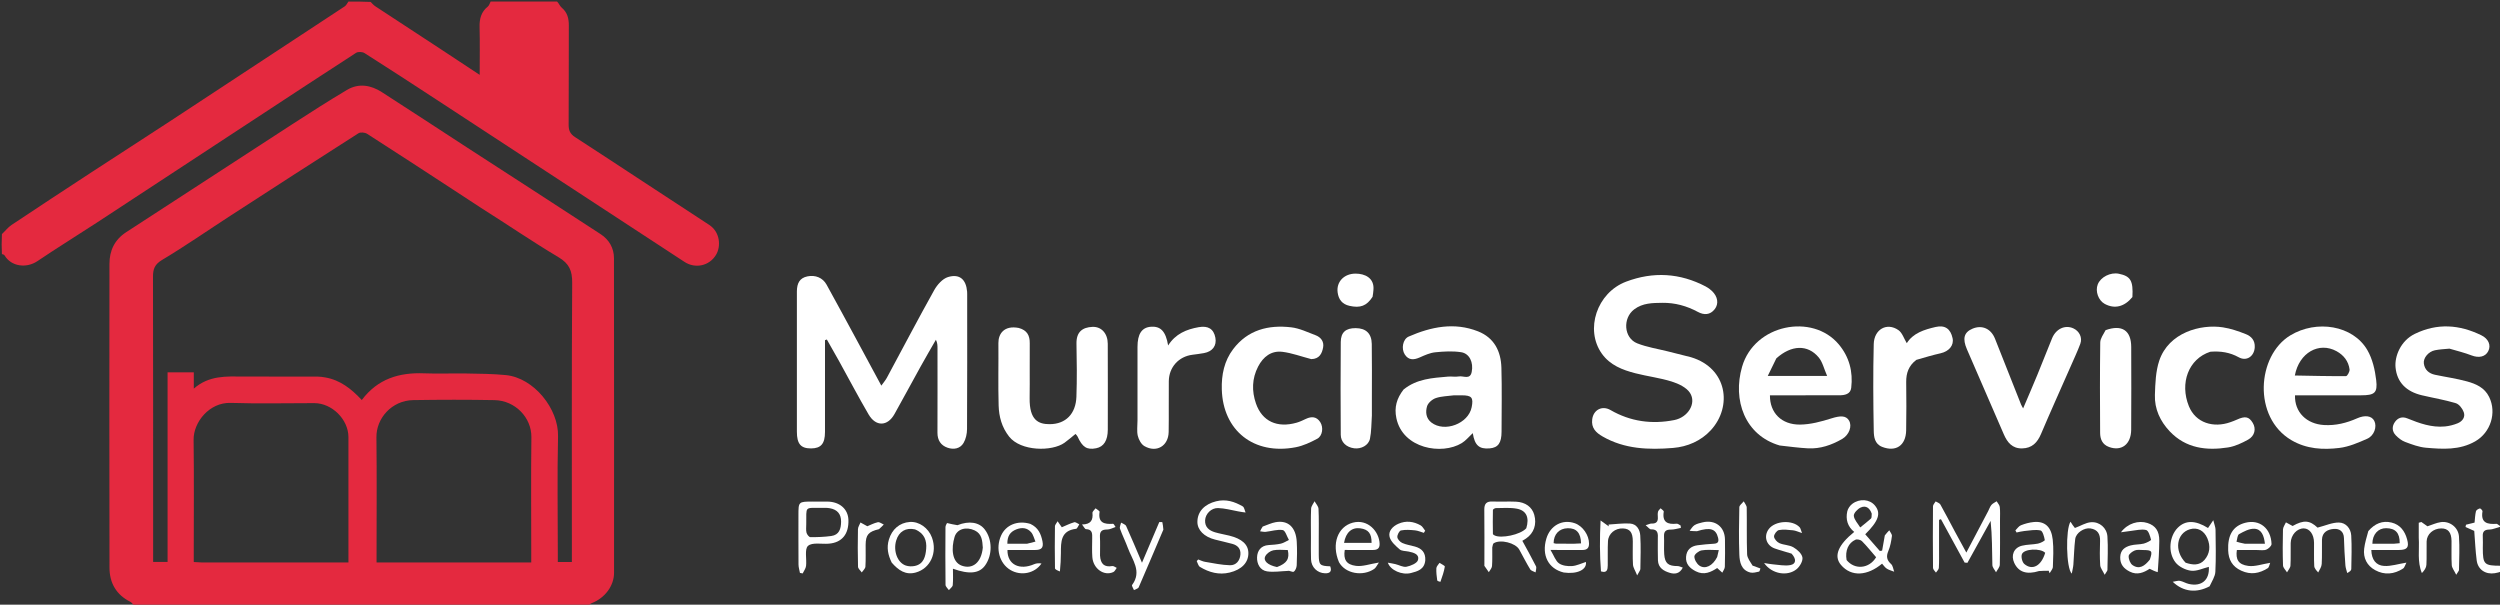 <svg width="1600" height="387" viewBox="0 0 1600 387" fill="none" xmlns="http://www.w3.org/2000/svg">
<rect x="0" y="0" width="1600" height="387" fill="#333333" stroke="none"/>
<g clip-path="url(#clip0_4003_131)">
<path d="M86.469 387.997C85.147 387.03 84.48 385.688 83.41 385.154C74.359 380.639 70.088 373.019 70.069 363.307C69.937 298.5 69.962 233.693 70.048 168.887C70.059 160.386 73.326 153.408 80.808 148.562C116.315 125.563 151.72 102.406 187.222 79.399C198.73 71.942 210.292 64.552 222.074 57.544C229.569 53.086 237.321 54.438 244.358 58.949C262.647 70.673 280.778 82.642 299.004 94.464C327.508 112.953 356.088 131.327 384.515 149.932C389.785 153.381 392.931 158.767 392.94 165.169C393.037 232.307 393.006 299.447 392.993 366.586C392.991 374.911 387.198 382.695 378.739 385.993C377.879 386.329 377.132 386.957 376.666 387.723C280.313 387.997 183.625 387.997 86.469 387.997ZM307.668 132.922C301.651 128.983 295.641 125.034 289.616 121.107C271.417 109.244 253.245 97.338 234.943 85.635C233.541 84.738 230.681 84.479 229.382 85.308C201.978 102.783 174.684 120.43 147.408 138.106C132.877 147.522 118.656 157.447 103.8 166.313C98.901 169.236 97.9 172.242 97.912 177.295C98.05 236.105 98.001 294.917 98.001 353.728C98.001 355.677 98.001 357.625 98.001 359.65C101.274 359.65 103.984 359.65 107.247 359.65C107.247 318.933 107.247 278.559 107.247 238.285C113.085 238.285 118.356 238.285 124.028 238.285C124.028 241.466 124.028 244.365 124.028 248.717C133.848 240.147 144.815 240.911 155.688 240.974C171.515 241.066 187.342 240.982 203.17 241.021C204.8 241.025 206.444 241.266 208.058 241.54C217.749 243.186 224.976 248.96 231.541 256.02C241.703 242.417 255.529 238.284 271.538 238.932C280.52 239.296 289.531 238.87 298.525 239.035C306.954 239.189 315.419 239.236 323.795 240.068C341.706 241.847 357.547 261.675 357.146 279.188C356.574 304.166 357 329.166 357 354.156C357 355.944 357 357.732 357 359.677C360.221 359.677 362.932 359.677 366 359.677C366 357.389 366 355.418 366 353.447C366 295.969 365.832 238.489 366.2 181.013C366.249 173.253 364.334 168.721 357.442 164.616C340.752 154.673 324.699 143.66 307.668 132.922ZM288.5 359.997C305.581 359.997 322.662 359.997 340 359.997C340 357.444 340 355.628 340 353.812C340 329.157 339.781 304.498 340.092 279.847C340.251 267.187 329.636 256.32 316.483 256.077C299.164 255.757 281.831 255.788 264.51 256.065C250.697 256.286 240.772 267.734 240.913 279.844C241.204 304.663 241.001 329.488 241.001 354.31C241.001 356.08 241.001 357.85 241.001 359.997C256.912 359.997 272.206 359.997 288.5 359.997ZM129.637 359.997C160.703 359.997 191.769 359.997 223 359.997C223 332.673 223.014 306.183 222.994 279.693C222.985 268.448 212.473 258.014 201.166 258.002C183.337 257.984 165.493 258.441 147.683 257.854C133.995 257.402 123.761 270.218 123.905 281.477C124.215 305.633 124 329.797 124 353.957C124 355.76 124 357.563 124 359.689C125.778 359.806 127.224 359.902 129.637 359.997Z" fill="#E4293F"/>
<path d="M356.531 1C357.804 2.307 358.345 3.926 359.459 4.865C363.076 7.911 364.071 11.736 364.048 16.286C363.939 37.447 364.074 58.609 363.929 79.769C363.904 83.426 364.826 85.669 368.111 87.8C396.762 106.378 425.194 125.295 453.835 143.889C460.881 148.463 461.52 157.579 458.311 163.005C454.039 170.228 444.977 172.119 438.11 167.636C417.865 154.42 397.646 141.163 377.416 127.924C344.609 106.455 311.81 84.973 278.988 63.526C263.809 53.608 248.623 43.7 233.313 33.988C231.964 33.132 229.172 32.991 227.889 33.819C206.475 47.635 185.194 61.658 163.885 75.638C129.871 97.953 95.877 120.298 61.838 142.573C49.263 150.802 36.448 158.67 24.003 167.086C16.836 171.933 7.169 170.547 3 163.558C2.684 163.026 1.982 162.724 1.23 162.658C1 158.643 1 154.286 1.233 149.802C3.421 147.759 5.133 145.476 7.371 143.984C24.483 132.578 41.672 121.288 58.887 110.037C75.547 99.149 92.306 88.41 108.952 77.499C146.21 53.076 183.431 28.595 220.627 4.077C221.65 3.403 222.219 2.041 223 1C227.689 1 232.378 1 237.191 1.229C238.273 2.321 239.139 3.326 240.205 4.027C254.407 13.366 268.645 22.65 282.857 31.974C290.726 37.136 298.563 42.345 307 47.919C307 37.198 307.177 27.238 306.928 17.289C306.795 11.989 307.973 7.58 312.244 4.155C313.113 3.457 313.429 2.07 314 1C328.021 1 342.041 1 356.531 1Z" fill="#E4293F"/>
<path d="M1601 365.599C1599.56 366.287 1598.12 366.621 1596.67 366.854C1590.8 367.8 1585.87 364.572 1585.09 358.72C1584.27 352.511 1584.03 346.227 1583.52 339.779C1581.92 339.064 1579.93 338.177 1577.94 337.29C1578.04 336.799 1578.14 336.307 1578.23 335.815C1580.03 335.372 1581.83 334.929 1583.72 334.464C1583.98 332.045 1584.05 329.567 1584.61 327.205C1584.8 326.406 1586.16 325.635 1587.13 325.388C1587.53 325.285 1588.89 326.679 1588.8 327.22C1587.51 334.829 1592.08 335.63 1597.83 335.244C1598.2 335.219 1598.62 335.73 1600.56 337.01C1597.35 337.893 1595.34 338.888 1593.31 338.906C1590.08 338.934 1588.78 340.126 1588.98 343.332C1589.14 345.812 1589 348.31 1589 350.8C1589.01 361.239 1589.84 362.079 1600.62 362.076C1601 363.066 1601 364.133 1601 365.599Z" fill="white"/>
<path d="M510.005 186.374C510.083 181.287 511.75 177.909 516.751 176.883C521.785 175.849 526.526 177.679 529.005 182.168C535.423 193.787 541.726 205.471 548.05 217.143C553.259 226.757 558.433 236.39 564.05 246.806C565.465 244.814 566.715 243.396 567.588 241.775C577.668 223.075 587.525 204.251 597.879 185.704C599.807 182.249 603.215 178.379 606.734 177.31C614.143 175.06 618.33 178.871 618.953 186.647C619.033 187.641 618.997 188.645 618.997 189.644C618.999 217.963 619.064 246.282 618.902 274.6C618.885 277.605 618.171 280.976 616.664 283.515C614.468 287.214 610.337 287.881 606.46 286.55C602.145 285.068 599.956 281.759 599.975 276.964C600.05 258.973 600.002 240.982 600 222.992C599.999 221.228 600 219.463 598.98 217.439C595.733 223.117 592.425 228.762 589.253 234.482C583.621 244.638 578.142 254.879 572.464 265.009C568.01 272.954 560.543 273.185 555.894 265.229C549.367 254.059 543.356 242.588 537.091 231.264C534.5 226.58 531.825 221.943 529.188 217.284C528.792 217.427 528.396 217.569 528 217.712C528 224.151 528 230.589 528 237.028C527.999 250.188 528.014 263.348 527.993 276.508C527.98 283.968 525.44 286.941 519.137 286.987C512.522 287.035 510.009 284.125 510.005 276.284C509.993 246.465 510.001 216.647 510.005 186.374Z" fill="white"/>
<path d="M1082.29 228.633C1105.51 235.649 1108.83 260.117 1095 275.254C1088.63 282.216 1079.94 285.931 1070.71 286.686C1055.23 287.955 1039.79 287.477 1025.69 279.358C1021.32 276.847 1018.31 273.868 1019.02 268.33C1019.8 262.245 1025.39 259.352 1030.73 262.436C1043.51 269.817 1057.22 271.662 1071.54 268.837C1080.32 267.105 1085.88 258.126 1081.61 251.474C1079.35 247.948 1074.23 245.553 1069.92 244.196C1062.37 241.822 1054.39 240.872 1046.69 238.898C1038.41 236.772 1030.47 233.751 1025.2 226.372C1014.17 210.916 1022.02 187.322 1040.69 180.269C1058.08 173.698 1075.14 174.702 1091.66 183.356C1093.11 184.114 1094.5 185.11 1095.67 186.242C1099.4 189.816 1100.11 194.409 1097.44 197.848C1094.46 201.69 1090.51 201.706 1086.69 199.651C1079.52 195.786 1072.02 193.699 1063.84 193.81C1057.52 193.897 1051.34 193.882 1045.87 198.006C1038.42 203.625 1039.17 216.302 1047.82 219.734C1054.07 222.213 1060.89 223.243 1067.46 224.895C1072.28 226.106 1077.11 227.277 1082.29 228.633Z" fill="white"/>
<path d="M898.283 249.294C906.808 242.388 916.834 241.887 926.737 241.028C929.051 240.827 931.455 241.319 933.715 240.916C936.555 240.41 940.851 243.216 941.888 238.083C943.132 231.928 940.468 226.24 935.133 225.413C929.711 224.573 924.007 224.907 918.503 225.472C915.137 225.818 911.819 227.349 908.655 228.747C904.872 230.419 901.523 230.675 899.055 226.858C896.697 223.212 897.762 217.053 901.572 215.396C915.911 209.159 930.713 206.063 945.935 212.061C956.275 216.135 960.591 224.785 960.897 235.286C961.294 248.93 961.008 262.594 960.995 276.25C960.987 283.484 958.828 286.498 953.397 286.963C946.673 287.539 943.814 285.057 942.578 277.197C940.14 279.45 938.143 281.984 935.562 283.566C922.832 291.369 897.822 287.215 893.686 267.666C892.216 260.717 893.885 254.945 898.283 249.294ZM930.582 252.997C926.677 253.524 922.598 253.533 918.932 254.768C916.656 255.536 913.956 257.853 913.315 260.026C912.262 263.596 912.54 267.676 916.096 270.42C924.536 276.932 939.789 271.13 941.868 260.623C943.094 254.426 941.931 253.028 935.521 252.999C934.195 252.993 932.868 252.997 930.582 252.997Z" fill="white"/>
<path d="M651.992 209.89C657.349 211.33 659.099 214.727 659.041 219.693C658.905 231.352 659.139 243.015 658.965 254.673C658.75 269.136 664.766 271.488 671.822 271.467C682.104 271.437 688.519 264.792 688.904 253.932C689.306 242.619 689.167 231.278 688.944 219.955C688.794 212.39 692.789 209.502 699.1 209.2C704.93 208.92 708.941 213.461 708.968 219.969C709.042 238.292 709.014 256.616 708.989 274.939C708.98 281.892 706.419 285.922 701.549 286.878C695.574 288.05 692.767 286.258 689.6 279.318C689.347 278.762 688.819 278.331 688.319 277.72C685.877 279.689 683.66 281.664 681.259 283.379C673.286 289.073 653.311 288.907 645.823 279.405C641.154 273.48 639.326 266.646 639.124 259.498C638.748 246.182 639.095 232.848 638.977 219.523C638.926 213.697 642.578 208.073 651.992 209.89Z" fill="white"/>
<path d="M1466.44 281.681C1441.63 266.988 1444.45 227.611 1465.77 214.666C1482.58 204.461 1505.86 208.16 1515.1 224.048C1518.39 229.691 1519.99 236.721 1520.77 243.307C1521.75 251.529 1519.67 252.983 1511.1 252.995C1498.95 253.011 1486.8 252.999 1474.65 253C1472.69 253 1470.73 253 1468.8 253C1468.47 263.816 1476.21 271.345 1487.34 272.018C1494.84 272.472 1501.82 270.712 1508.57 267.717C1513.6 265.486 1517.9 266.087 1519.56 269.397C1521.38 273.043 1519.55 278.808 1514.99 280.816C1509.29 283.331 1503.29 285.937 1497.2 286.679C1486.8 287.947 1476.27 287.452 1466.44 281.681ZM1468.7 240.323C1479.62 240.516 1490.55 240.807 1501.47 240.707C1502.28 240.7 1503.9 237.789 1503.72 236.417C1503.03 231.199 1500.02 227.315 1495.39 224.764C1484.21 218.615 1471.44 225.632 1468.7 240.323Z" fill="white"/>
<path d="M1139.01 285.116C1116.76 278.673 1108.7 256.1 1114.95 234.662C1122.87 207.516 1159.9 200.335 1176.75 220.322C1183.51 228.339 1186.03 237.898 1184.78 248.231C1184.29 252.284 1180.65 252.982 1177.11 252.986C1164.28 252.998 1151.45 252.995 1138.63 252.998C1136.67 252.998 1134.7 252.998 1132.76 252.998C1132.65 264.144 1140.09 271.834 1151.99 271.738C1158.75 271.683 1165.66 269.794 1172.19 267.741C1177.64 266.029 1181.37 265.812 1183.34 269.094C1185.52 272.706 1183.5 278.334 1178.91 280.979C1172.18 284.852 1164.98 287.339 1157.13 286.939C1151.21 286.638 1145.31 285.807 1139.01 285.116ZM1136.85 229.359C1135.16 232.815 1133.48 236.27 1131.37 240.591C1144.41 240.591 1156.06 240.591 1169.36 240.591C1167.36 236.064 1166.45 231.704 1163.92 228.692C1156.97 220.398 1146.51 220.667 1136.85 229.359Z" fill="white"/>
<path d="M1567.65 223.136C1564.27 223.426 1561.29 223.585 1558.38 224.163C1554.27 224.981 1550.78 229.052 1551.26 232.633C1551.8 236.699 1554.53 239.043 1558.46 239.87C1565.26 241.3 1572.18 242.256 1578.87 244.096C1584.6 245.675 1590.1 248.044 1593.04 254.022C1598.02 264.173 1594 276.807 1584.16 282.449C1574.15 288.186 1563.33 287.477 1552.6 286.544C1548.07 286.152 1543.59 284.435 1539.28 282.827C1537.05 281.998 1534.97 280.341 1533.29 278.604C1530.81 276.042 1530.76 272.785 1532.81 269.983C1534.71 267.387 1537.36 266.408 1540.72 267.778C1548.42 270.919 1556.27 273.75 1564.79 272.927C1567.54 272.662 1570.33 271.944 1572.89 270.903C1575.93 269.666 1577.96 266.95 1576.79 263.761C1575.96 261.483 1573.85 258.688 1571.73 258.046C1564.63 255.897 1557.25 254.688 1550.01 252.979C1539.93 250.601 1534.07 244.604 1533.15 235.21C1532.45 228.127 1536.37 218.096 1545.49 213.672C1559.97 206.651 1574.03 207.736 1588.03 214.566C1592.71 216.846 1594.36 221.023 1592.49 224.721C1590.62 228.42 1586.44 229.256 1581.8 227.468C1577.34 225.751 1572.66 224.595 1567.65 223.136Z" fill="white"/>
<path d="M1325 234.998C1318.64 249.467 1312.28 263.523 1306.26 277.723C1303.89 283.325 1300.43 286.867 1294.13 286.982C1287.81 287.098 1284.67 283.115 1282.42 277.923C1274.58 259.812 1266.73 241.706 1258.86 223.608C1255.85 216.69 1256.92 212.657 1262.44 210.339C1268.52 207.786 1274.24 210.319 1276.82 216.817C1282.4 230.833 1287.92 244.87 1293.48 258.893C1293.72 259.5 1294.09 260.055 1294.8 261.378C1297.97 253.921 1300.98 247.007 1303.85 240.036C1307.07 232.219 1310.11 224.33 1313.32 216.51C1315.82 210.42 1321.67 207.739 1326.93 210.139C1330.75 211.88 1332.87 216.026 1331.4 220.018C1329.57 224.989 1327.25 229.777 1325 234.998Z" fill="white"/>
<path d="M839.22 229.83C832.83 228.186 826.901 225.932 820.786 225.172C813.617 224.281 808.477 228.295 805.202 234.588C801.218 242.244 801.083 250.341 803.808 258.219C807.784 269.713 817.447 274.056 829.828 270.524C831.887 269.937 833.858 268.989 835.805 268.071C839.43 266.362 842.647 266.601 844.946 270.14C847.14 273.518 846.424 278.996 843.028 280.808C838.703 283.115 834.056 285.307 829.293 286.227C802.349 291.431 782.715 275.483 781.956 249.307C781.682 239.853 783.519 230.976 789.22 223.448C798.575 211.097 811.834 207.766 826.444 209.496C831.733 210.122 836.838 212.611 841.925 214.522C845.368 215.815 847.476 218.613 846.802 222.32C846.104 226.156 844.482 229.738 839.22 229.83Z" fill="white"/>
<path d="M1414.61 225.109C1400.59 229.653 1394.93 245.23 1400.87 259.931C1405.25 270.773 1416.67 274.02 1427.42 270.206C1428.83 269.707 1430.24 269.194 1431.59 268.573C1436.9 266.134 1439.33 266.609 1441.76 270.641C1444.02 274.37 1443.11 278.976 1438.8 281.363C1434.79 283.582 1430.38 285.668 1425.92 286.365C1412.1 288.524 1398.95 286.937 1388.66 276.097C1382.51 269.613 1378.83 261.732 1379.14 252.737C1379.38 245.369 1379.63 237.642 1381.94 230.771C1387.99 212.841 1408.33 207.298 1422.65 209.494C1427.65 210.26 1432.58 211.964 1437.31 213.831C1440.8 215.209 1443.27 217.823 1443.04 222.247C1442.74 228.012 1437.85 231.466 1432.78 228.655C1427.13 225.522 1421.28 224.602 1414.61 225.109Z" fill="white"/>
<path d="M1226.47 230.31C1221.53 234.029 1219.91 238.811 1219.97 244.485C1220.08 254.812 1220.14 265.144 1219.94 275.468C1219.75 285.166 1213.34 289.402 1204.63 286.024C1199.73 284.123 1199.27 279.553 1199.2 275.693C1198.86 257.209 1198.73 238.707 1199.19 220.229C1199.43 210.672 1207.65 206.176 1214.98 211.263C1217.46 212.984 1218.54 216.71 1220.34 219.64C1224.4 213.163 1231.51 210.945 1238.82 209.261C1244.77 207.892 1248.37 210.42 1249.65 216.449C1250.63 220.997 1247.37 224.885 1242.04 226.082C1236.91 227.233 1231.87 228.758 1226.47 230.31Z" fill="white"/>
<path d="M728 268.983C728 252.99 727.997 237.494 728.001 221.998C728.004 213.719 730.752 209.576 736.52 209.131C742.813 208.646 746.103 212.025 747.599 221.106C752.34 213.632 759.318 210.77 767.221 209.379C773.161 208.334 776.774 210.474 777.839 216.129C778.798 221.222 776.031 224.996 770.526 225.983C768.084 226.421 765.62 226.737 763.158 227.048C754.375 228.159 748.146 234.973 748.037 243.966C747.906 254.795 748.132 265.629 747.944 276.456C747.787 285.455 740.127 289.993 732.385 285.489C730.355 284.307 728.776 281.361 728.192 278.936C727.472 275.941 728.007 272.645 728 268.983Z" fill="white"/>
<path d="M1347.58 211.303C1358.06 207.512 1363.96 211.494 1363.98 222.061C1364.03 239.707 1364.08 257.353 1363.96 274.998C1363.9 284.384 1357.75 288.987 1349.79 286.074C1345.46 284.492 1344.11 281.013 1344.08 277.067C1343.95 257.757 1343.9 238.445 1344.16 219.138C1344.2 216.581 1346.16 214.051 1347.58 211.303Z" fill="white"/>
<path d="M878 265.984C877.641 271.248 877.742 276.111 876.786 280.755C875.905 285.031 871.149 287.485 866.717 286.917C861.668 286.269 858.116 283.023 858.085 278.237C857.957 258.456 857.921 238.673 858.09 218.893C858.144 212.62 861.341 209.981 867.632 210.008C874.152 210.036 877.815 213.386 877.929 220.107C878.121 231.408 877.994 242.714 878 254.017C878.002 257.841 878 261.664 878 265.984Z" fill="white"/>
<path d="M1241 350.992C1240.98 355.485 1241.1 359.486 1240.86 363.468C1240.8 364.501 1239.66 365.47 1239.01 366.469C1238.35 365.475 1237.14 364.486 1237.13 363.486C1237 350.339 1236.99 337.19 1237.11 324.042C1237.11 322.989 1238.22 321.945 1238.81 320.897C1239.84 321.543 1241.3 321.945 1241.83 322.875C1245 328.509 1247.94 334.273 1251 339.973C1253.34 344.333 1255.73 348.661 1258.45 353.637C1263.34 344.352 1267.89 335.735 1272.43 327.112C1273.13 325.79 1273.58 324.273 1274.51 323.16C1275.36 322.155 1276.72 321.578 1277.85 320.812C1278.55 322.031 1279.72 323.196 1279.86 324.477C1280.18 327.272 1280 330.125 1280 332.955C1280 342.442 1280.11 351.932 1279.87 361.413C1279.83 363.045 1278.3 364.639 1277.45 366.251C1276.63 364.705 1275.15 363.175 1275.12 361.61C1274.89 352.327 1275.01 343.035 1273.99 333.378C1269.05 342.317 1264.1 351.256 1259.16 360.195C1258.56 360.148 1257.96 360.101 1257.36 360.054C1252.31 350.793 1247.26 341.533 1242.21 332.272C1241.81 332.417 1241.4 332.562 1241 332.707C1241 338.636 1241 344.565 1241 350.992Z" fill="white"/>
<path d="M1206.28 342.668C1207.31 341.317 1208.22 340.352 1209.14 339.387C1209.74 340.621 1210.99 341.941 1210.83 343.074C1210.4 346.334 1209.79 349.683 1208.52 352.691C1207.07 356.13 1207.53 358.486 1210.29 360.986C1211.47 362.055 1211.65 364.223 1212.29 365.892C1210.7 365.262 1208.96 364.846 1207.55 363.936C1206.34 363.161 1205.5 361.817 1204.52 360.745C1195.34 368.44 1184.92 369.509 1178.18 361.496C1173.45 355.869 1176.37 348.781 1186.7 340.429C1182.44 337.018 1181.12 332.36 1182.26 327.247C1182.66 325.474 1184.01 323.557 1185.48 322.45C1190.23 318.887 1196.6 319.512 1199.93 323.506C1204 328.393 1202.35 333.432 1193.75 341.938C1196.86 345.495 1199.97 349.056 1203.08 352.617C1203.58 352.544 1204.07 352.47 1204.56 352.397C1205.1 349.282 1205.63 346.168 1206.28 342.668ZM1181.82 358.429C1187.02 364.84 1196.25 364.038 1200.72 356.628C1197.75 353.201 1194.88 349.597 1191.65 346.333C1190.79 345.457 1188.57 344.935 1187.5 345.419C1182.97 347.464 1180.76 352.336 1181.82 358.429ZM1197.91 328.757C1196.73 325.286 1194.3 323.222 1190.84 324.807C1188.86 325.713 1186.27 328.457 1186.44 330.13C1186.69 332.716 1189.07 335.094 1190.54 337.561C1192.85 335.683 1195.23 333.874 1197.43 331.875C1197.91 331.435 1197.78 330.323 1197.91 328.757Z" fill="white"/>
<path d="M955.042 350.357C955.009 354.65 955.178 358.493 954.888 362.302C954.785 363.643 953.556 364.897 952.841 366.191C951.904 364.866 950.945 363.555 950.051 362.202C949.896 361.967 950.01 361.55 950.01 361.217C950.009 349.561 950.103 337.903 949.955 326.248C949.906 322.384 951.332 320.808 955.224 320.964C960.212 321.164 965.221 320.855 970.207 321.076C976.311 321.345 980.526 324.519 981.914 329.447C983.643 335.588 981.708 341.213 976.663 344.652C975.856 345.202 975.001 345.682 974.293 346.117C977.296 351.644 980.303 356.947 983.023 362.393C983.531 363.41 982.884 365.003 982.77 366.33C981.593 365.691 979.927 365.351 979.323 364.362C976.82 360.26 974.664 355.948 972.33 351.741C969.948 347.445 960.206 344.994 955.959 347.693C955.414 348.039 955.35 349.142 955.042 350.357ZM976.824 338.07C978.905 331.291 976.96 326.694 970.723 325.55C966.386 324.753 961.816 325.173 957.35 325.189C956.69 325.191 955.47 325.951 955.46 326.384C955.339 331.498 955.38 336.617 955.459 341.734C955.464 342.05 956.096 342.437 956.508 342.655C960.51 344.777 973.081 342.321 976.824 338.07Z" fill="white"/>
<path d="M1483.64 366.379C1482.53 365.135 1481.2 363.755 1481.12 362.306C1480.84 357.328 1481.04 352.326 1480.98 347.335C1480.93 342.04 1478.2 338.26 1474.48 338.177C1470.09 338.08 1466.16 342.334 1466.04 347.527C1465.92 352.351 1466.17 357.189 1465.89 361.998C1465.8 363.471 1464.45 364.869 1463.68 366.302C1462.79 364.829 1461.18 363.38 1461.13 361.878C1460.87 354.233 1460.9 346.57 1461.1 338.921C1461.14 337.366 1462.33 335.841 1462.99 334.303C1464.31 335.02 1465.63 335.737 1467.27 336.632C1474.42 332.593 1478.27 332.986 1483.23 337.685C1488.34 336.372 1492.65 334.349 1496.92 334.425C1501.35 334.503 1504.52 338.177 1504.79 342.731C1505.21 349.859 1504.94 357.031 1504.83 364.183C1504.82 364.999 1504 365.803 1502.23 366.751C1501.82 365.091 1501.17 363.45 1501.05 361.769C1500.63 355.994 1500.26 350.209 1500.13 344.421C1500.03 340.04 1497.2 338.244 1493.71 338.5C1489.84 338.783 1486.15 340.522 1486.06 345.45C1485.97 350.607 1486.18 355.775 1485.9 360.92C1485.81 362.713 1484.66 364.449 1483.64 366.379Z" fill="white"/>
<path d="M1414.14 375.229C1405.74 379.694 1397.33 378.838 1390.55 372.351C1392.57 372.044 1393.95 371.485 1395.16 371.73C1397.09 372.118 1398.85 373.257 1400.77 373.707C1409.07 375.657 1414.23 371.102 1413.66 362.79C1409.88 363.708 1405.93 365.706 1402.27 365.258C1398.71 364.821 1394.42 362.676 1392.27 359.882C1387.27 353.408 1388.44 343.185 1393.68 337.849C1398.62 332.819 1405 332.84 1413.14 337.931C1413.97 336.695 1414.8 335.453 1416.5 332.922C1417.21 335.835 1417.92 337.416 1417.94 339.004C1418.05 347.99 1418.29 356.993 1417.83 365.957C1417.67 369.013 1415.62 371.972 1414.14 375.229ZM1398.79 360.134C1403.09 361.593 1407.56 362.101 1410.79 358.438C1414.32 354.435 1414.86 349.533 1412.69 344.467C1410.58 339.555 1406.34 337.313 1401.56 338.715C1393.01 341.226 1391.2 352.368 1398.79 360.134Z" fill="white"/>
<path d="M792.48 327.284C787.947 326.416 783.763 325.291 779.548 325.163C775.211 325.031 771.476 328.86 771.266 332.964C771.041 337.344 773.859 339.561 777.63 340.672C780.636 341.558 783.753 342.062 786.801 342.816C794.87 344.812 798.89 348.507 798.961 353.915C799.039 359.911 794.856 364.508 786.966 366.437C780.175 368.096 773.795 366.357 767.956 362.811C766.908 362.174 766.569 360.371 765.902 359.107C766.222 358.758 766.541 358.409 766.86 358.061C768.303 358.576 769.708 359.321 771.196 359.566C776.519 360.44 781.86 361.629 787.216 361.75C791.067 361.837 793.531 358.893 793.873 354.941C794.191 351.273 792.14 349.001 788.674 348.074C785.003 347.093 781.294 346.254 777.607 345.333C770.634 343.59 766.293 339.195 766.334 333.94C766.385 327.271 771.044 322.644 778.309 320.829C784.657 319.242 790.082 321.057 795.313 324.068C796.345 324.662 796.573 326.653 797.172 327.999C795.719 327.821 794.267 327.643 792.48 327.284Z" fill="white"/>
<path d="M520.095 321.003C523.573 321.005 526.57 320.971 529.566 321.015C537.438 321.132 542.752 325.784 542.991 332.728C543.303 341.826 538.875 347.249 530.46 347.948C525.879 348.329 519.853 346.951 517.134 349.362C514.791 351.439 516.387 357.78 515.877 362.194C515.685 363.855 514.469 365.399 513.72 366.996C513.135 366.886 512.55 366.775 511.965 366.665C511.645 364.88 511.061 363.098 511.046 361.31C510.957 350.823 510.999 340.335 511.001 329.847C511.002 321.027 511.005 321.027 520.095 321.003ZM516 335.466C516.018 337.295 515.731 339.201 516.165 340.926C516.45 342.057 517.77 343.762 518.64 343.77C523.082 343.811 527.564 343.646 531.963 343.051C537.158 342.347 538.25 338.377 538.301 333.878C538.358 328.957 535.841 326.126 531.125 325.274C529.344 324.953 527.482 324.998 525.658 325.017C514.685 325.131 516.152 323.763 516 335.466Z" fill="white"/>
<path d="M612.777 336.116C620.302 333.14 626.698 334.217 630.257 338.877C635.14 345.271 635.25 355.118 630.512 361.811C626.844 366.994 620.451 367.79 609.877 363.975C609.877 367.663 610.091 371.102 609.757 374.488C609.645 375.619 608.134 376.613 607.263 377.67C606.523 376.55 605.153 375.438 605.139 374.309C604.987 361.985 605.02 349.658 605.103 337.332C605.11 336.331 605.85 335.335 606.089 334.739C608.527 335.316 610.493 335.781 612.777 336.116ZM628.994 350.488C628.693 346.143 628.51 341.692 623.812 339.471C618.363 336.895 612.475 338.472 610.921 343.657C608.788 350.775 609.045 359.757 615.618 362.063C622.444 364.458 628.071 360.1 628.994 350.488Z" fill="white"/>
<path d="M1304.97 365.469C1297.06 367.935 1291.85 366.125 1289.12 360.257C1286.87 355.42 1288.84 350.568 1294 349.264C1297.33 348.422 1300.9 348.585 1304.29 347.912C1305.92 347.589 1308.76 346.116 1308.66 345.607C1308.25 343.378 1307.29 339.788 1305.92 339.49C1302.62 338.77 1298.97 339.548 1295.47 339.861C1293.83 340.008 1292.22 340.478 1290.6 340.801C1290.35 340.348 1290.1 339.894 1289.85 339.441C1291.01 338.319 1291.99 336.728 1293.38 336.175C1295.96 335.146 1298.76 334.381 1301.52 334.108C1308.63 333.408 1312.84 337.036 1313.75 345.371C1314.38 351.128 1314.05 357.009 1313.84 362.823C1313.79 364.198 1312.48 365.528 1311.75 366.878C1311.56 366.347 1311.36 365.816 1311.17 365.285C1309.21 365.285 1307.25 365.285 1304.97 365.469ZM1308.92 353.813C1306.08 350.707 1295.23 351.139 1294 354.741C1293.39 356.488 1294.2 359.783 1295.57 360.953C1300.63 365.252 1306.37 362.324 1308.92 353.813Z" fill="white"/>
<path d="M808.136 336.999C811.133 335.937 813.722 334.676 816.449 334.192C824.399 332.784 829.407 337.455 829.922 346.79C830.196 351.772 830.12 356.787 829.897 361.774C829.831 363.235 829.066 365.212 827.967 365.891C827.205 366.362 825.32 365.013 824.151 365.39C819.734 365.543 815.224 366.317 810.924 365.677C806.376 365 804.381 360.801 804.512 356.709C804.645 352.535 806.945 349.15 811.927 348.839C814.559 348.674 817.228 348.511 819.782 347.922C821.575 347.508 823.201 346.376 824.902 345.564C823.609 343.348 822.588 339.523 820.966 339.248C817.499 338.662 813.728 339.981 810.066 340.372C808.889 340.498 807.662 340.158 806.457 340.032C806.902 339.072 807.347 338.113 808.136 336.999ZM817.275 362.916C823.574 360.568 825.477 357.636 824.183 352.03C821.109 352.03 817.901 351.581 814.91 352.192C813.007 352.58 810.763 354.183 809.847 355.876C808.27 358.794 811.175 361.651 817.275 362.916Z" fill="white"/>
<path d="M856.945 359.787C851.98 348.049 856.233 337.067 865.748 334.516C875.466 331.91 882.765 340.298 882.956 348.1C883.033 351.262 881.171 352.012 878.468 351.991C872.505 351.945 866.54 351.977 860.641 351.977C859.688 358.008 861.541 361.375 867.852 362.158C872.12 362.687 876.667 360.963 882.492 360.02C881.221 361.807 880.629 363.316 879.523 364.083C872.382 369.036 861.084 367.31 856.945 359.787ZM860.189 347.437C866.061 347.437 871.933 347.437 877.802 347.437C877.887 341.509 875.82 338.851 870.603 338.125C865.271 337.382 861.328 340.587 860.189 347.437Z" fill="white"/>
<path d="M1380.95 366.185C1379.14 365.678 1377.6 364.93 1375.74 364.022C1372.07 366.447 1367.82 368.255 1363.06 365.844C1359.28 363.935 1356.79 361.256 1356.94 356.528C1357.1 351.936 1359.96 350.041 1363.66 349.061C1366.34 348.351 1369.25 348.564 1371.96 347.914C1373.71 347.491 1376.78 345.875 1376.67 345.447C1376.09 343.15 1375.06 339.579 1373.51 339.207C1370.42 338.46 1366.89 339.477 1363.55 339.815C1361.89 339.983 1360.24 340.262 1357.41 340.653C1361.71 334.89 1368.68 332.895 1374.36 334.713C1379.5 336.357 1382.01 339.867 1381.95 346.138C1381.89 352.741 1381.48 359.342 1380.95 366.185ZM1375.9 358.122C1377.75 352.674 1377.35 352.068 1371.71 352.017C1369.89 352 1367.87 351.646 1366.28 352.29C1364.67 352.945 1362.41 354.588 1362.35 355.891C1362.25 357.823 1363.31 360.612 1364.82 361.666C1369.13 364.659 1372.62 362.28 1375.9 358.122Z" fill="white"/>
<path d="M1000.82 366.411C990.885 364.01 986.537 355.346 989.654 344.749C992.13 336.331 999.921 332.103 1007.87 334.865C1012.98 336.642 1017 342.532 1016.98 347.919C1016.98 350.983 1015.46 352.019 1012.63 351.993C1006.5 351.937 1000.37 351.976 992.331 351.976C994.598 355.749 995.571 358.991 997.749 360.535C999.905 362.063 1003.32 362.478 1006.1 362.282C1009.1 362.072 1012 360.583 1014.98 359.639C1015.74 364.595 1009.42 367.616 1000.82 366.411ZM1007.11 347.998C1008.71 347.923 1010.3 347.847 1011.87 347.772C1011.75 341.03 1008.89 337.954 1003.34 338.066C997.902 338.176 994.354 341.893 994.317 347.588C994.78 347.704 995.255 347.92 995.733 347.927C999.228 347.975 1002.72 347.98 1007.11 347.998Z" fill="white"/>
<path d="M1515.72 339.901C1519.86 335.096 1524.77 333.006 1530.6 334.434C1536.08 335.776 1539.1 339.864 1540.54 345.154C1541.94 350.238 1540.71 351.926 1535.49 351.981C1529.57 352.043 1523.66 351.995 1517.64 351.995C1517.8 358.215 1520.66 361.907 1525.86 362.21C1530.22 362.464 1534.68 360.966 1540.1 360.082C1539.27 361.601 1538.93 363.236 1537.95 363.875C1532.24 367.578 1526.04 368.171 1520.07 364.877C1514.86 362.007 1512.33 357.136 1513.07 351.116C1513.52 347.431 1514.65 343.829 1515.72 339.901ZM1531.98 347.999C1533.27 347.884 1534.55 347.768 1535.81 347.655C1535.88 341.07 1533.13 338.103 1527.13 338.04C1522.04 337.987 1518.34 341.972 1518.32 348.001C1522.57 348.001 1526.84 348.001 1531.98 347.999Z" fill="white"/>
<path d="M659.409 335.282C664.441 337.632 666.206 341.6 667.186 346.458C668.042 350.698 666.322 351.966 662.627 351.98C656.668 352.004 650.709 351.986 644.773 351.986C644.639 361.373 652.525 365.194 661.933 361.051C663.312 360.444 664.933 360.387 666.558 360.63C662.149 367.155 653.245 368.689 646.692 364.804C639.619 360.611 637.01 351.056 640.683 342.801C643.726 335.962 651.235 332.83 659.409 335.282ZM657.262 348.003C659.07 347.545 660.877 347.087 662.685 346.629C661.796 344.604 661.316 342.22 659.927 340.632C657.409 337.757 654.087 337.365 650.417 338.815C646.361 340.418 644.646 343.243 644.713 348.004C648.761 348.004 652.547 348.004 657.262 348.003Z" fill="white"/>
<path d="M1443.94 351.996C1439.48 351.996 1435.5 351.996 1431.59 351.996C1430.73 358.092 1432.52 361.335 1438.92 362.186C1443.17 362.752 1447.72 361.031 1452.92 360.209C1452.38 361.456 1452.21 363.097 1451.35 363.64C1446.03 366.994 1440.55 368.057 1434.4 365.238C1428.64 362.596 1426.27 358.211 1426.03 352.299C1425.62 342.404 1429.11 336.63 1436.95 334.586C1446.27 332.159 1453.46 338.285 1453.78 348.147C1453.82 349.374 1451.81 351.26 1450.36 351.791C1448.59 352.439 1446.42 351.978 1443.94 351.996ZM1436.74 347.995C1440.96 347.995 1445.17 347.995 1449.55 347.995C1448.95 342.708 1447.33 338.606 1442.76 338.402C1439.54 338.257 1436.02 340.168 1433.02 341.839C1431.91 342.456 1431.87 345.013 1431.35 346.685C1432.84 347.121 1434.34 347.556 1436.74 347.995Z" fill="white"/>
<path d="M878.445 189.96C874.648 195.83 870.555 197.29 863.669 195.742C858.961 194.685 856.67 191.635 856.078 187.083C855.218 180.468 860.072 175.156 867.508 175.117C873.397 175.087 879.747 177.827 878.995 185.648C878.868 186.967 878.759 188.287 878.445 189.96Z" fill="white"/>
<path d="M1364.74 190.12C1359.54 196.45 1353.26 197.869 1347.02 194.493C1342.96 192.29 1340.85 186.421 1342.55 182.039C1344.39 177.293 1350.74 174.093 1356.11 175.206C1363.57 176.755 1365.33 179.672 1364.74 190.12Z" fill="white"/>
<path d="M1086.05 339.977C1084.24 339.978 1082.79 339.849 1081.34 339.719C1082.36 338.491 1083.18 336.932 1084.46 336.119C1085.96 335.173 1087.83 334.748 1089.6 334.323C1097.66 332.386 1103.87 337.114 1103.98 345.286C1104.05 351.107 1104.08 356.933 1103.9 362.75C1103.86 364.016 1102.84 365.252 1102.27 366.503C1101.29 365.613 1100.3 364.724 1098.99 363.543C1095.12 366.086 1090.62 368.36 1085.3 365.625C1081.46 363.657 1078.73 360.981 1079.08 356.359C1079.43 351.901 1082.17 349.524 1086.46 348.963C1089.9 348.514 1093.35 348.18 1096.81 347.993C1099.56 347.844 1100.19 346.643 1099.55 344.097C1098.13 338.451 1094.63 337.274 1086.05 339.977ZM1098.99 356.483C1099.31 355.121 1099.63 353.759 1100.02 352.066C1095.94 352.066 1092.38 351.618 1089.03 352.245C1087.21 352.585 1084.44 354.715 1084.4 356.105C1084.34 358.09 1085.92 360.846 1087.64 362.011C1091.34 364.502 1096.11 362.174 1098.99 356.483Z" fill="white"/>
<path d="M570.693 360.063C568.285 355.14 567.35 350.491 568.887 345.339C570.833 338.816 575.68 334.481 582.357 334.055C588.254 333.678 594.188 337.874 596.445 344.016C600.013 353.722 595.415 363.793 586.141 366.394C579.593 368.231 574.974 364.965 570.693 360.063ZM585.581 338.799C579.729 337.506 575.266 340.165 573.549 345.968C571.585 352.602 574.341 360.103 579.681 361.935C581.417 362.531 583.546 362.599 585.36 362.235C591.305 361.045 592.37 355.913 592.761 351.218C593.182 346.162 591.772 341.318 585.581 338.799Z" fill="white"/>
<path d="M1024.62 365.682C1023.79 355.054 1023.8 344.764 1024.36 333.086C1027.07 335.036 1028.34 335.953 1029.61 336.87C1029.56 336.484 1029.52 336.097 1029.47 335.711C1034.05 335.455 1038.65 334.779 1043.2 335.064C1047.5 335.334 1049.53 338.994 1049.77 342.711C1050.22 349.83 1049.94 356.997 1049.84 364.143C1049.83 364.975 1049.05 365.796 1047.78 368.253C1046.51 365.094 1045.23 363.265 1045.11 361.362C1044.81 356.394 1045.02 351.394 1044.99 346.406C1044.97 340.733 1043.16 338.397 1038.69 338.2C1033.72 337.98 1029.38 341.452 1029.11 346.339C1028.82 351.478 1029.06 356.644 1028.96 361.796C1028.91 364.364 1028.65 366.957 1024.62 365.682Z" fill="white"/>
<path d="M1548 344.094C1548 340.59 1548 337.57 1548 334.55C1548.56 334.393 1549.13 334.236 1549.69 334.079C1551.08 335.063 1552.46 336.047 1553.57 336.832C1556.58 335.862 1559.34 334.529 1562.22 334.143C1567.87 333.39 1573.33 337.516 1573.74 343.354C1574.25 350.461 1573.85 357.634 1573.76 364.777C1573.75 365.333 1573.15 365.881 1571.98 367.859C1570.7 365.203 1569.25 363.501 1569.13 361.713C1568.8 356.58 1569.05 351.411 1568.98 346.258C1568.91 340.709 1566.77 338.146 1562.37 338.187C1557.29 338.235 1553.16 341.836 1553.04 346.518C1552.92 351.503 1553.17 356.503 1552.9 361.477C1552.8 363.31 1551.66 365.086 1550 366.755C1546.93 359.426 1548.5 351.907 1548 344.094Z" fill="white"/>
<path d="M1327.94 337.916C1331.56 336.608 1334.82 334.479 1338.21 334.221C1343.74 333.8 1348.38 337.88 1348.75 343.347C1349.22 350.458 1348.85 357.626 1348.76 364.769C1348.76 365.327 1348.16 365.877 1347 367.865C1345.71 365.208 1344.25 363.512 1344.13 361.728C1343.8 356.595 1343.86 351.422 1344.04 346.275C1344.2 341.756 1342.47 338.911 1337.88 338.196C1333.92 337.578 1328.65 340.971 1328.14 344.955C1327.44 350.354 1327.4 355.835 1326.97 361.272C1326.83 363.076 1326.35 364.854 1325.94 367.135C1322.3 363.808 1321.91 338.584 1325.14 333.891C1326.07 335.407 1326.85 336.67 1327.94 337.916Z" fill="white"/>
<path d="M744.552 338.964C739.201 351.482 734.068 363.714 728.765 375.873C728.387 376.74 726.772 377.068 725.731 377.646C725.298 376.538 724.16 374.91 724.536 374.4C731.003 365.639 724.644 358.391 721.864 350.779C720.33 346.581 718.287 342.567 716.789 338.357C716.408 337.287 717.232 335.788 717.503 334.487C718.606 335.193 720.269 335.645 720.723 336.645C724.074 344.031 727.184 351.526 730.868 360.154C734.823 350.856 738.382 342.491 741.941 334.125C742.59 334.132 743.239 334.14 743.888 334.147C744.168 335.652 744.448 337.156 744.552 338.964Z" fill="white"/>
<path d="M912.178 358.626C911.622 364.536 907.145 365.661 903.024 366.732C897.321 368.214 889.858 364.991 888.219 360.11C890.09 360.461 891.585 360.676 893.047 361.032C895.447 361.615 897.997 363.146 900.169 362.71C902.889 362.163 906.901 360.501 907.486 358.486C908.602 354.65 904.664 353.659 901.483 352.996C899.542 352.591 897.097 352.74 895.782 351.599C893.21 349.368 890.163 346.704 889.352 343.673C888.353 339.941 891.325 336.829 894.91 335.236C899.79 333.068 904.675 333.655 909.222 336.246C910.436 336.937 911.158 338.49 912.106 339.647C911.826 340.108 911.546 340.568 911.266 341.029C909.377 340.47 907.517 339.609 905.592 339.422C902.612 339.132 899.505 338.894 896.626 339.485C895.531 339.71 894.173 342.35 894.298 343.77C894.418 345.134 896.062 346.876 897.462 347.503C899.99 348.635 902.842 349.034 905.547 349.784C909.837 350.974 912.443 353.522 912.178 358.626Z" fill="white"/>
<path d="M1146.6 354.323C1142.77 353.105 1139.23 352.24 1135.83 351.017C1130.32 349.044 1128.6 343.077 1132.06 338.537C1136.12 333.196 1147.28 332.545 1151.78 337.457C1152.37 338.093 1152.5 339.146 1153.29 341.163C1150.73 340.347 1149.17 339.561 1147.55 339.396C1144.54 339.09 1141.4 338.688 1138.49 339.254C1137.15 339.515 1135.3 342.019 1135.38 343.404C1135.47 344.911 1137.26 346.921 1138.8 347.606C1141.63 348.865 1145.15 348.746 1147.76 350.262C1150.22 351.687 1153.1 354.261 1153.55 356.737C1153.95 358.979 1151.94 362.492 1149.93 364.183C1144.09 369.101 1133.95 367.43 1129.02 360.332C1131.43 360.704 1132.95 361.043 1134.49 361.156C1138.32 361.438 1142.3 362.358 1145.94 361.63C1149.59 360.9 1149.76 357.746 1146.6 354.323Z" fill="white"/>
<path d="M704.015 355.541C704.341 360.94 706.753 363.155 711.857 362.275C712.714 362.127 713.751 363.025 714.705 363.44C713.999 364.352 713.485 365.675 712.556 366.109C706.606 368.884 699.63 363.982 699.093 356.557C698.804 352.58 698.98 348.566 699.008 344.569C699.029 341.658 699.298 338.749 694.995 338.647C694.33 338.631 693.7 337.166 692.48 335.666C698.347 335.605 699.594 332.694 699.176 328.27C699.09 327.358 700.466 326.307 701.168 325.32C702.067 326.086 703.825 326.982 703.732 327.596C702.648 334.672 706.792 335.597 712.251 335.234C712.646 335.208 713.072 335.666 713.951 337.273C712.157 337.849 710.355 338.92 708.568 338.897C705.089 338.851 703.78 340.156 703.962 343.604C704.164 347.424 704.008 351.263 704.015 355.541Z" fill="white"/>
<path d="M1061 345.197C1061.18 341.551 1061.2 338.612 1056.61 338.773C1055.76 338.803 1054.86 337.475 1053.21 336.16C1055.23 335.554 1056.12 335.035 1056.99 335.073C1060.01 335.202 1061.24 333.844 1061.01 330.888C1060.92 329.735 1060.86 328.509 1061.16 327.42C1061.39 326.627 1062.22 326.004 1062.78 325.305C1063.49 326.022 1064.89 326.85 1064.8 327.439C1063.71 334.274 1067.28 335.773 1073.09 335.163C1073.88 335.081 1074.76 335.928 1075.6 336.344C1075.65 336.852 1075.71 337.359 1075.76 337.867C1073.64 338.248 1071.52 338.953 1069.41 338.935C1066.27 338.907 1064.82 339.95 1064.97 343.256C1065.16 347.071 1064.82 350.917 1065.1 354.721C1065.53 360.59 1067.69 362.294 1073.68 362.284C1074.68 362.282 1075.68 362.864 1076.99 363.271C1074.97 367.286 1071.81 367.537 1068.77 366.645C1064.85 365.498 1061.26 363.473 1061.08 358.633C1060.92 354.316 1061.02 349.989 1061 345.197Z" fill="white"/>
<path d="M839 343.998C839.002 337.508 838.843 331.51 839.111 325.531C839.183 323.92 840.55 322.368 841.323 320.789C842.205 322.413 843.766 324.004 843.847 325.668C844.158 331.977 843.992 338.309 844 344.633C844.005 348.127 843.979 351.622 844.008 355.116C844.062 361.579 844.69 362.217 851.345 362.439C852.499 365.623 851.266 367.025 847.972 366.906C843.037 366.728 839.243 363.023 839.055 357.975C838.888 353.488 839.007 348.99 839 343.998Z" fill="white"/>
<path d="M1121.62 361.98C1123.54 362.643 1125.1 363.232 1126.67 363.822C1126.38 364.523 1126.2 365.743 1125.78 365.834C1123.92 366.233 1121.86 366.851 1120.13 366.396C1114.39 364.881 1113.37 359.791 1113.18 355.028C1112.8 344.906 1112.94 334.756 1113.17 324.625C1113.19 323.347 1115 322.108 1115.99 320.852C1116.65 322.18 1117.88 323.498 1117.9 324.837C1118.07 334.806 1117.79 344.786 1118.15 354.744C1118.24 357.167 1120.18 359.522 1121.62 361.98Z" fill="white"/>
<path d="M562.526 338.676C555.769 340.268 554.073 342.288 554.011 348.665C553.966 353.331 554.159 358.008 553.867 362.656C553.787 363.933 552.343 365.125 551.525 366.355C550.691 365.142 549.169 363.947 549.135 362.712C548.913 354.719 548.932 346.715 549.089 338.719C549.117 337.266 550.143 335.833 550.708 334.39C552.037 335.122 553.367 335.853 555.089 336.801C556.93 336.053 559.285 334.782 561.798 334.221C562.905 333.974 564.334 335.169 565.616 335.71C564.705 336.652 563.795 337.595 562.526 338.676Z" fill="white"/>
<path d="M678.344 365.724C677.07 365.252 675.205 364.492 675.188 363.693C674.998 354.709 675.058 345.718 675.169 336.731C675.179 335.924 676.01 335.127 676.865 333.602C678.019 335.25 678.792 336.353 679.557 337.446C682.092 336.381 684.72 335.057 687.497 334.241C688.374 333.983 689.65 335.084 690.743 335.563C690.059 336.561 689.467 338.346 688.678 338.438C678.834 339.587 678.98 346.754 678.977 353.971C678.976 357.787 678.74 361.603 678.344 365.724Z" fill="white"/>
<path d="M921.864 372.376C920.969 372.185 919.88 371.87 919.818 371.415C919.466 368.832 919.122 366.201 919.276 363.617C919.346 362.451 920.575 361.355 921.279 360.227C922.474 361.039 924.778 362.027 924.681 362.634C924.166 365.871 923.051 369.013 921.864 372.376Z" fill="white"/>
</g>
<defs>
<clipPath id="clip0_4003_131">
<rect width="1600" height="387" fill="white"/>
</clipPath>
</defs>
</svg>
